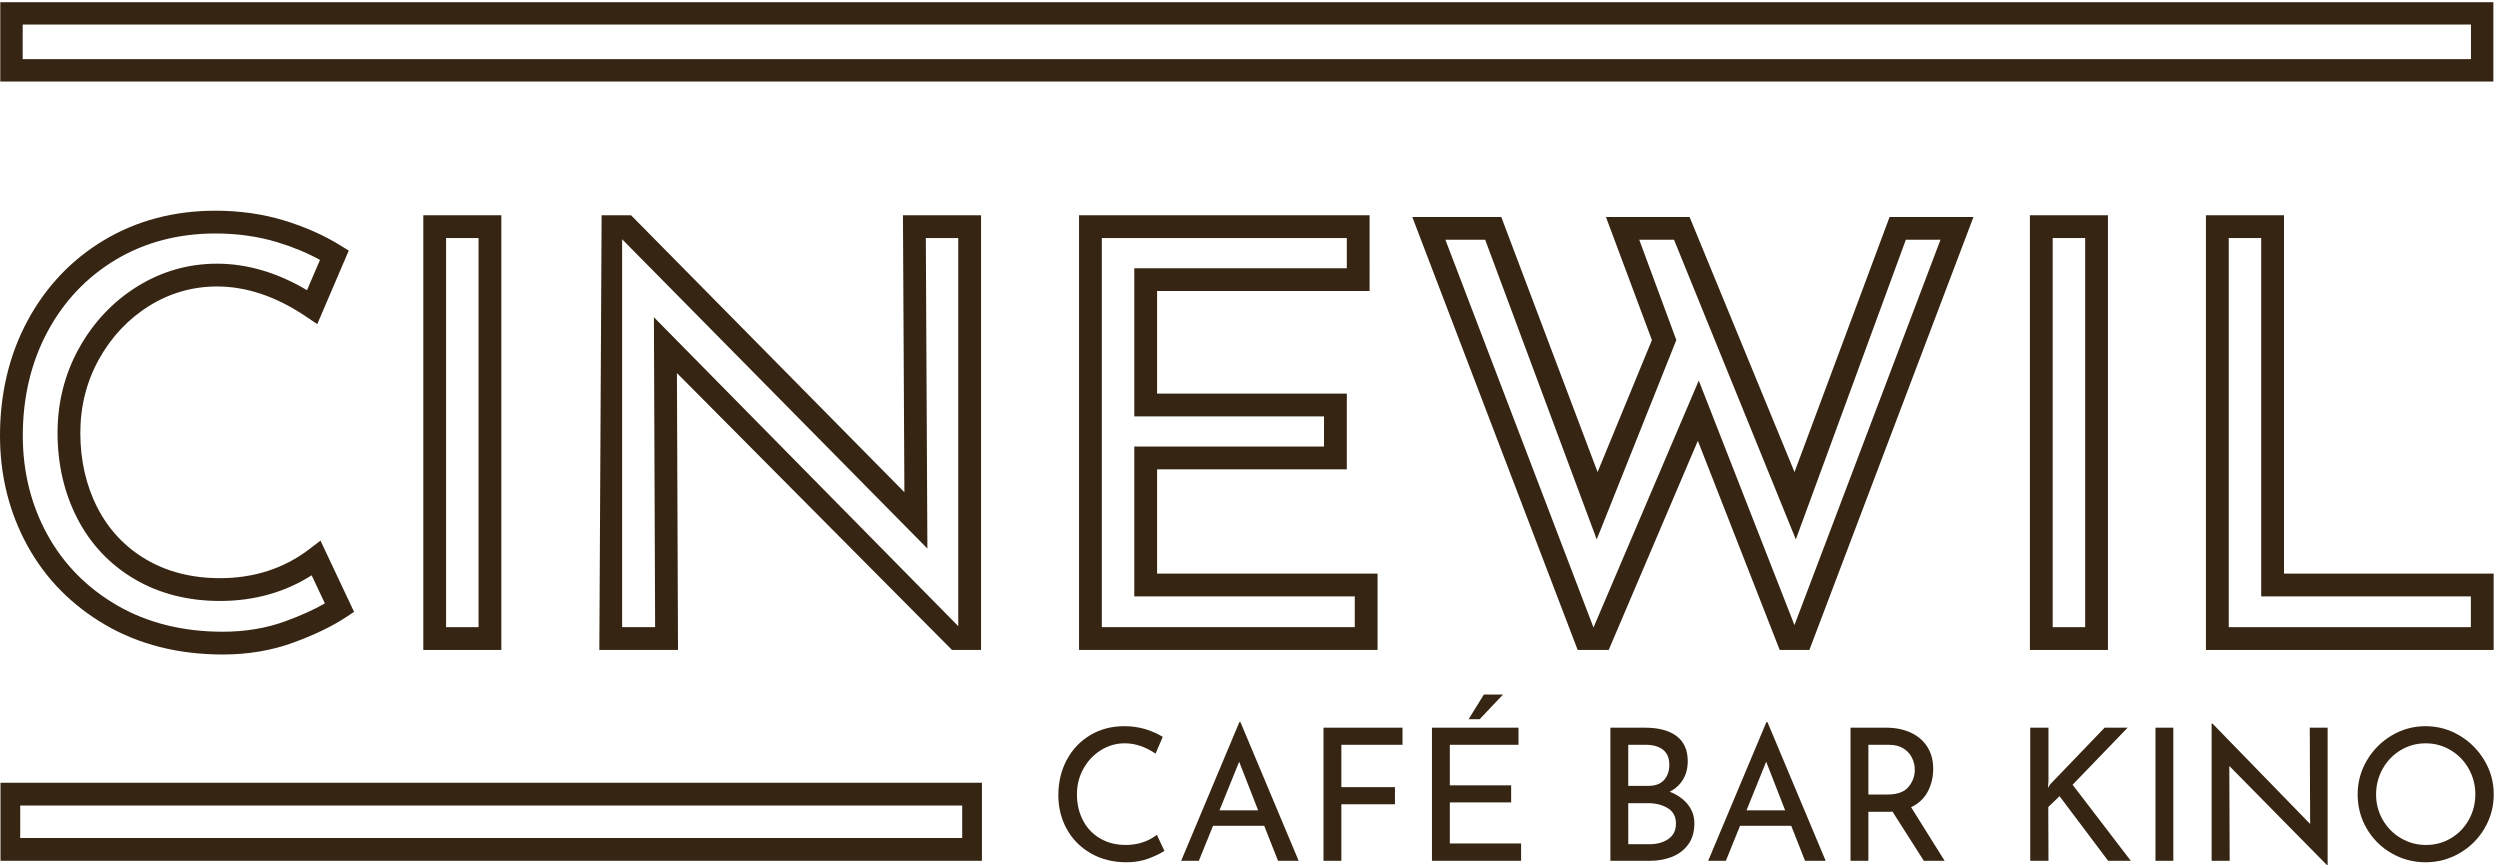 <?xml version="1.0" encoding="UTF-8" standalone="no"?>

<svg
   version="1.1"
   id="svg1"
   width="624"
   height="215.96"
   viewBox="0 0 624 215.96"
   xmlns="http://www.w3.org/2000/svg"
   xmlns:svg="http://www.w3.org/2000/svg">
  <defs
     id="defs1" />
  <g
     id="g1">
    <g
       id="group-R5">
      <path
         id="path2"
         d="m 2154.66,12.27 c -12.33,-4.488 -25.75,-6.738 -40.27,-6.738 -25.57,0 -48.09,5.648 -67.56,16.938 -19.47,11.293 -34.44,26.492 -44.92,45.609 -10.49,19.121 -15.73,40.211 -15.73,63.25 0,24.641 5.3,46.82 15.9,66.524 10.59,19.699 25.28,35.136 44.06,46.308 18.78,11.172 40.03,16.762 63.76,16.762 14.05,0 27.18,-1.852 39.4,-5.531 12.21,-3.692 23.15,-8.532 32.83,-14.512 l -13.48,-31.449 c -19.13,12.902 -38.36,19.351 -57.71,19.351 -16.13,0 -31.05,-4.269 -44.76,-12.793 -13.71,-8.519 -24.65,-20.097 -32.82,-34.718 -8.19,-14.641 -12.27,-30.711 -12.27,-48.219 0,-17.961 3.74,-34.199 11.23,-48.731 7.48,-14.512 18.2,-25.859 32.14,-34.031 13.94,-8.18 30.01,-12.27 48.21,-12.27 22.34,0 41.82,6.332 58.4,19.012 l 14.17,-30.07 c -8.07,-5.301 -18.26,-10.191 -30.58,-14.691"
         style="fill:#362512;fill-opacity:1;fill-rule:nonzero;stroke:none"
         transform="matrix(0.133,0,0,-0.133,0,215.96)" />
      <path
         id="path3"
         d="m 2361.14,102.988 -35.6,91.242 -36.98,-91.242 z m 11.4,-29.027 h -96.07 L 2249.86,8.301 h -33.18 L 2325.89,268.52 h 2.07 L 2437.17,8.301 h -38.71 l -25.92,65.66"
         style="fill:#362512;fill-opacity:1;fill-rule:nonzero;stroke:none"
         transform="matrix(0.133,0,0,-0.133,0,215.96)" />
      <path
         id="path4"
         d="m 2632.07,258.148 v -32.136 h -114.74 v -79.481 h 100.57 v -32.14 H 2517.33 V 8.301 h -33.51 V 258.148 h 148.25"
         style="fill:#362512;fill-opacity:1;fill-rule:nonzero;stroke:none"
         transform="matrix(0.133,0,0,-0.133,0,215.96)" />
      <path
         id="path5"
         d="m 2776.86,274.051 h -20.73 l 28.68,46.308 h 35.94 z m 72.92,-15.903 v -32.136 h -128.9 v -76.024 h 115.07 V 117.852 H 2720.88 V 40.781 h 133.74 V 8.301 H 2687.36 V 258.148 h 162.42"
         style="fill:#362512;fill-opacity:1;fill-rule:nonzero;stroke:none"
         transform="matrix(0.133,0,0,-0.133,0,215.96)" />
      <path
         id="path6"
         d="m 3131.08,49.25 c 9.45,6.57 14.17,16.191 14.17,28.852 0,13.137 -5.13,22.82 -15.38,29.039 -10.24,6.218 -22.63,9.32 -37.15,9.32 h -36.97 V 39.398 h 39.39 c 14.52,0 26.5,3.281 35.94,9.852 z m -75.33,99.699 h 38.02 c 12.9,0 22.62,3.68 29.2,11.063 6.56,7.367 9.84,16.808 9.84,28.34 0,12.66 -3.92,22.117 -11.75,28.339 -7.83,6.219 -18.78,9.321 -32.83,9.321 h -32.48 z m 111.62,-34.73 c 8.29,-10.258 12.44,-22.18 12.44,-35.77 0,-15.891 -3.86,-29.09 -11.57,-39.57 -7.72,-10.48 -17.86,-18.199 -30.42,-23.148 -12.56,-4.961 -26.32,-7.43 -41.29,-7.43 h -74.31 V 258.148 h 64.63 c 25.57,0 45.38,-5.238 59.44,-15.718 14.05,-10.489 21.08,-26.211 21.08,-47.168 0,-13.133 -2.94,-24.602 -8.81,-34.383 -5.88,-9.797 -14.23,-17.449 -25.06,-22.988 14.29,-5.532 25.58,-13.422 33.87,-23.672"
         style="fill:#362512;fill-opacity:1;fill-rule:nonzero;stroke:none"
         transform="matrix(0.133,0,0,-0.133,0,215.96)" />
      <path
         id="path7"
         d="m 3350.18,102.988 -35.59,91.242 -36.97,-91.242 z m 11.41,-29.027 h -96.07 L 3238.9,8.301 h -33.17 L 3314.94,268.52 h 2.07 L 3426.21,8.301 h -38.7 l -25.92,65.66"
         style="fill:#362512;fill-opacity:1;fill-rule:nonzero;stroke:none"
         transform="matrix(0.133,0,0,-0.133,0,215.96)" />
      <path
         id="path8"
         d="m 3581.55,146.871 c 7.95,9.457 11.92,20.277 11.92,32.488 0,7.379 -1.68,14.629 -5.01,21.77 -3.34,7.141 -8.64,13.082 -15.89,17.801 -7.26,4.718 -16.42,7.082 -27.48,7.082 h -38.71 v -93.301 h 36.29 c 17.97,0 30.93,4.719 38.88,14.16 z M 3610.41,8.301 3551.66,100.559 c -1.85,-0.219 -4.61,-0.34 -8.3,-0.34 h -36.98 V 8.301 h -33.52 V 258.148 h 66.7 c 17.05,0 32.25,-3 45.61,-8.976 13.36,-5.992 23.85,-14.813 31.46,-26.442 7.6,-11.628 11.4,-25.628 11.4,-41.992 0,-15.429 -3.4,-29.597 -10.19,-42.5 -6.81,-12.906 -17.23,-22.699 -31.28,-29.367 l 62.9,-100.57 h -39.05"
         style="fill:#362512;fill-opacity:1;fill-rule:nonzero;stroke:none"
         transform="matrix(0.133,0,0,-0.133,0,215.96)" />
      <path
         id="path9"
         d="m 3843.32,145.148 4.15,6.571 102.29,106.429 h 43.2 L 3889.63,151.02 3998.84,8.301 h -42.51 L 3865.1,129.602 3844.01,109.211 3844.36,8.301 h -34.22 V 258.148 h 34.22 V 157.602 l -1.04,-12.454"
         style="fill:#362512;fill-opacity:1;fill-rule:nonzero;stroke:none"
         transform="matrix(0.133,0,0,-0.133,0,215.96)" />
      <path
         id="path10"
         d="M 4078.66,258.148 V 8.301 h -33.52 V 258.148 h 33.52"
         style="fill:#362512;fill-opacity:1;fill-rule:nonzero;stroke:none"
         transform="matrix(0.133,0,0,-0.133,0,215.96)" />
      <path
         id="path11"
         d="M 4368.26,258.148 V 0.012 h -1.04 L 4183.72,186.281 4184.4,8.301 h -33.87 V 265.762 h 1.73 l 183.17,-188.34 -0.7,180.726 h 33.53"
         style="fill:#362512;fill-opacity:1;fill-rule:nonzero;stroke:none"
         transform="matrix(0.133,0,0,-0.133,0,215.96)" />
      <path
         id="path12"
         d="m 4471.59,85.371 c 8.29,-14.52 19.64,-26.051 34.03,-34.562 14.41,-8.527 30.13,-12.789 47.18,-12.789 17.04,0 32.66,4.199 46.83,12.609 14.17,8.41 25.34,19.922 33.51,34.562 8.18,14.629 12.28,30.59 12.28,47.86 0,17.281 -4.15,33.301 -12.44,48.039 -8.3,14.742 -19.59,26.379 -33.87,34.898 -14.29,8.524 -29.95,12.793 -47,12.793 -17.05,0 -32.72,-4.32 -47,-12.961 -14.29,-8.629 -25.52,-20.332 -33.7,-35.082 -8.18,-14.75 -12.26,-30.75 -12.26,-48.027 0,-17.063 4.14,-32.832 12.44,-47.34 z m -29.73,111.27 c 11.53,19.578 27.01,35.187 46.49,46.82 19.46,11.641 40.72,17.461 63.76,17.461 22.81,0 44,-5.82 63.58,-17.461 19.58,-11.633 35.2,-27.242 46.83,-46.82 11.63,-19.582 17.45,-40.77 17.45,-63.59 0,-23.031 -5.76,-44.352 -17.28,-63.93 -11.52,-19.582 -27.13,-35.082 -46.82,-46.48 -19.7,-11.402 -40.95,-17.109 -63.76,-17.109 -23.04,0 -44.36,5.648 -63.94,16.938 -19.58,11.293 -35.08,26.66 -46.47,46.133 -11.41,19.457 -17.11,40.957 -17.11,64.449 0,22.82 5.75,44.008 17.27,63.59"
         style="fill:#362512;fill-opacity:1;fill-rule:nonzero;stroke:none"
         transform="matrix(0.133,0,0,-0.133,0,215.96)" />
      <path
         id="path13"
         d="m 418.051,395.449 c -82.586,0 -156.516,18.59 -219.746,55.262 -63.383,36.73 -112.848,86.98 -147.028,149.371 -34.027,62.035 -51.281,131.32 -51.281,205.922 0,79.527 17.41,152.172 51.746,215.956 34.465,64.1 82.981,115.08 144.211,151.52 61.18,36.4 131.227,54.86 208.203,54.86 45.328,0 88.41,-6.06 128.047,-18.02 39.426,-11.91 75.305,-27.79 106.66,-47.19 l 15.653,-9.7 -59.129,-137.96 -21.422,14.45 c -55.317,37.3 -111.371,56.22 -166.606,56.22 -45.609,0 -88.394,-12.23 -127.179,-36.34 -39.11,-24.32 -70.801,-57.878 -94.188,-99.73 -23.387,-41.824 -35.242,-88.5 -35.242,-138.718 0,-51.903 10.895,-99.313 32.371,-140.946 21.18,-41.07 51.871,-73.597 91.242,-96.668 39.61,-23.238 86.149,-35.027 138.344,-35.027 64.008,0 120.449,18.301 167.715,54.41 l 21.035,16.078 63.027,-133.738 -15.507,-10.211 C 622.828,448.039 589.508,432.012 549.934,417.59 509.641,402.898 465.27,395.449 418.051,395.449 m -13.895,790.121 c -69.179,0 -131.867,-16.44 -186.336,-48.84 C 163.352,1104.32 120.148,1058.88 89.398,1001.7 58.453,944.211 42.77,878.383 42.77,806.004 42.77,738.68 58.254,676.305 88.781,620.633 119.156,565.18 163.219,520.48 219.75,487.711 c 56.645,-32.84 123.352,-49.5 198.301,-49.5 42.207,0 81.648,6.578 117.242,19.551 h 0.004 c 28.746,10.488 53.691,21.75 74.426,33.59 l -24.864,52.738 c -50.148,-31.961 -107.933,-48.141 -172.152,-48.141 -59.902,0 -113.73,13.75 -159.984,40.891 -46.45,27.25 -82.66,65.59 -107.61,113.961 -24.636,47.742 -37.121,101.765 -37.121,160.551 0,57.617 13.684,111.316 40.664,159.589 26.965,48.239 63.617,86.979 108.946,115.179 45.668,28.38 96.043,42.78 149.757,42.78 56.532,0 113.204,-16.72 168.797,-49.75 l 24.36,56.84 c -24.297,13.34 -51.352,24.54 -80.664,33.4 -35.637,10.72 -74.563,16.18 -115.696,16.18"
         style="fill:#362512;fill-opacity:1;fill-rule:nonzero;stroke:none"
         transform="matrix(0.133,0,0,-0.133,0,215.96)" />
      <path
         id="path14"
         d="M 940.871,403.988 H 794.402 V 1219.78 H 940.871 Z M 837.168,446.77 h 60.93 v 730.25 h -60.93 V 446.77"
         style="fill:#362512;fill-opacity:1;fill-rule:nonzero;stroke:none"
         transform="matrix(0.133,0,0,-0.133,0,215.96)" />
      <path
         id="path15"
         d="m 1841.12,403.98 h -54.53 l -516.21,519.653 2.02,-519.645 h -147.64 l 4.28,815.792 h 55.24 l 512.98,-519.772 -2.7,519.772 h 146.56 z m -673.59,42.782 h 61.93 l -2.27,581.628 571.16,-579.769 v 728.399 h -60.86 l 2.94,-582.739 -572.9,580.479 V 446.762"
         style="fill:#362512;fill-opacity:1;fill-rule:nonzero;stroke:none"
         transform="matrix(0.133,0,0,-0.133,0,215.96)" />
      <path
         id="path16"
         d="m 2585.27,403.988 h -560.25 v 815.792 h 545.29 V 1077.59 H 2171.5 V 885.133 h 356.05 V 742.938 H 2171.5 V 547.27 h 413.77 z m -517.48,42.782 h 474.71 v 57.73 h -413.78 v 281.199 h 356.05 v 56.66 h -356.05 v 277.991 h 398.83 v 56.67 H 2067.79 V 446.77"
         style="fill:#362512;fill-opacity:1;fill-rule:nonzero;stroke:none"
         transform="matrix(0.133,0,0,-0.133,0,215.96)" />
      <path
         id="path17"
         d="M 3955.96,403.988 H 3809.5 v 815.792 h 146.46 z m -103.7,42.782 h 60.94 v 730.25 h -60.94 V 446.77"
         style="fill:#362512;fill-opacity:1;fill-rule:nonzero;stroke:none"
         transform="matrix(0.133,0,0,-0.133,0,215.96)" />
      <path
         id="path18"
         d="m 4679.82,403.988 h -539.94 v 815.792 h 146.48 V 547.27 h 393.46 z m -497.18,42.782 h 454.41 v 57.73 h -393.47 v 672.52 h -60.94 V 446.77"
         style="fill:#362512;fill-opacity:1;fill-rule:nonzero;stroke:none"
         transform="matrix(0.133,0,0,-0.133,0,215.96)" />
      <path
         id="path19"
         d="m 3019.04,403.98 167.32,392.551 153.59,-392.551 h 55.7 l 307.97,812.59 H 3546.18 L 3367.73,737.832 3170.82,1216.57 h -156.96 l 86.26,-231.093 -101.94,-247.645 -180.76,478.738 h -166.99 l 310.39,-812.59 z m -231.82,769.84 209.33,-562.359 149.4,374.156 -69.58,188.203 h 65.24 l 228.61,-562.359 206.44,562.359 h 65.03 L 3367.62,450.66 3188.07,909.574 2990.51,446.102 2712.55,1173.82 h 74.67"
         style="fill:#362512;fill-opacity:1;fill-rule:nonzero;stroke:none"
         transform="matrix(0.133,0,0,-0.133,0,215.96)" />
      <path
         id="path20"
         d="m 0.922,1619.68 v -0.05 H 0.535 v -148.84 h 0.387 v -0.04 H 4678.57 v 0.04 h 0.71 v 148.84 h -0.71 v 0.05 z M 42.57,1577.67 H 4637.26 v -64.91 H 42.57 v 64.91"
         style="fill:#362512;fill-opacity:1;fill-rule:nonzero;stroke:none"
         transform="matrix(0.133,0,0,-0.133,0,215.96)" />
      <path
         id="path21"
         d="M 1842.78,154.781 V 8.309 H 0.922 V 154.781 Z M 1805.75,51.07 V 112.012 H 37.938 V 51.07 H 1805.75"
         style="fill:#362512;fill-opacity:1;fill-rule:nonzero;stroke:none"
         transform="matrix(0.133,0,0,-0.133,0,215.96)" />
    </g>
  </g>
</svg> 
